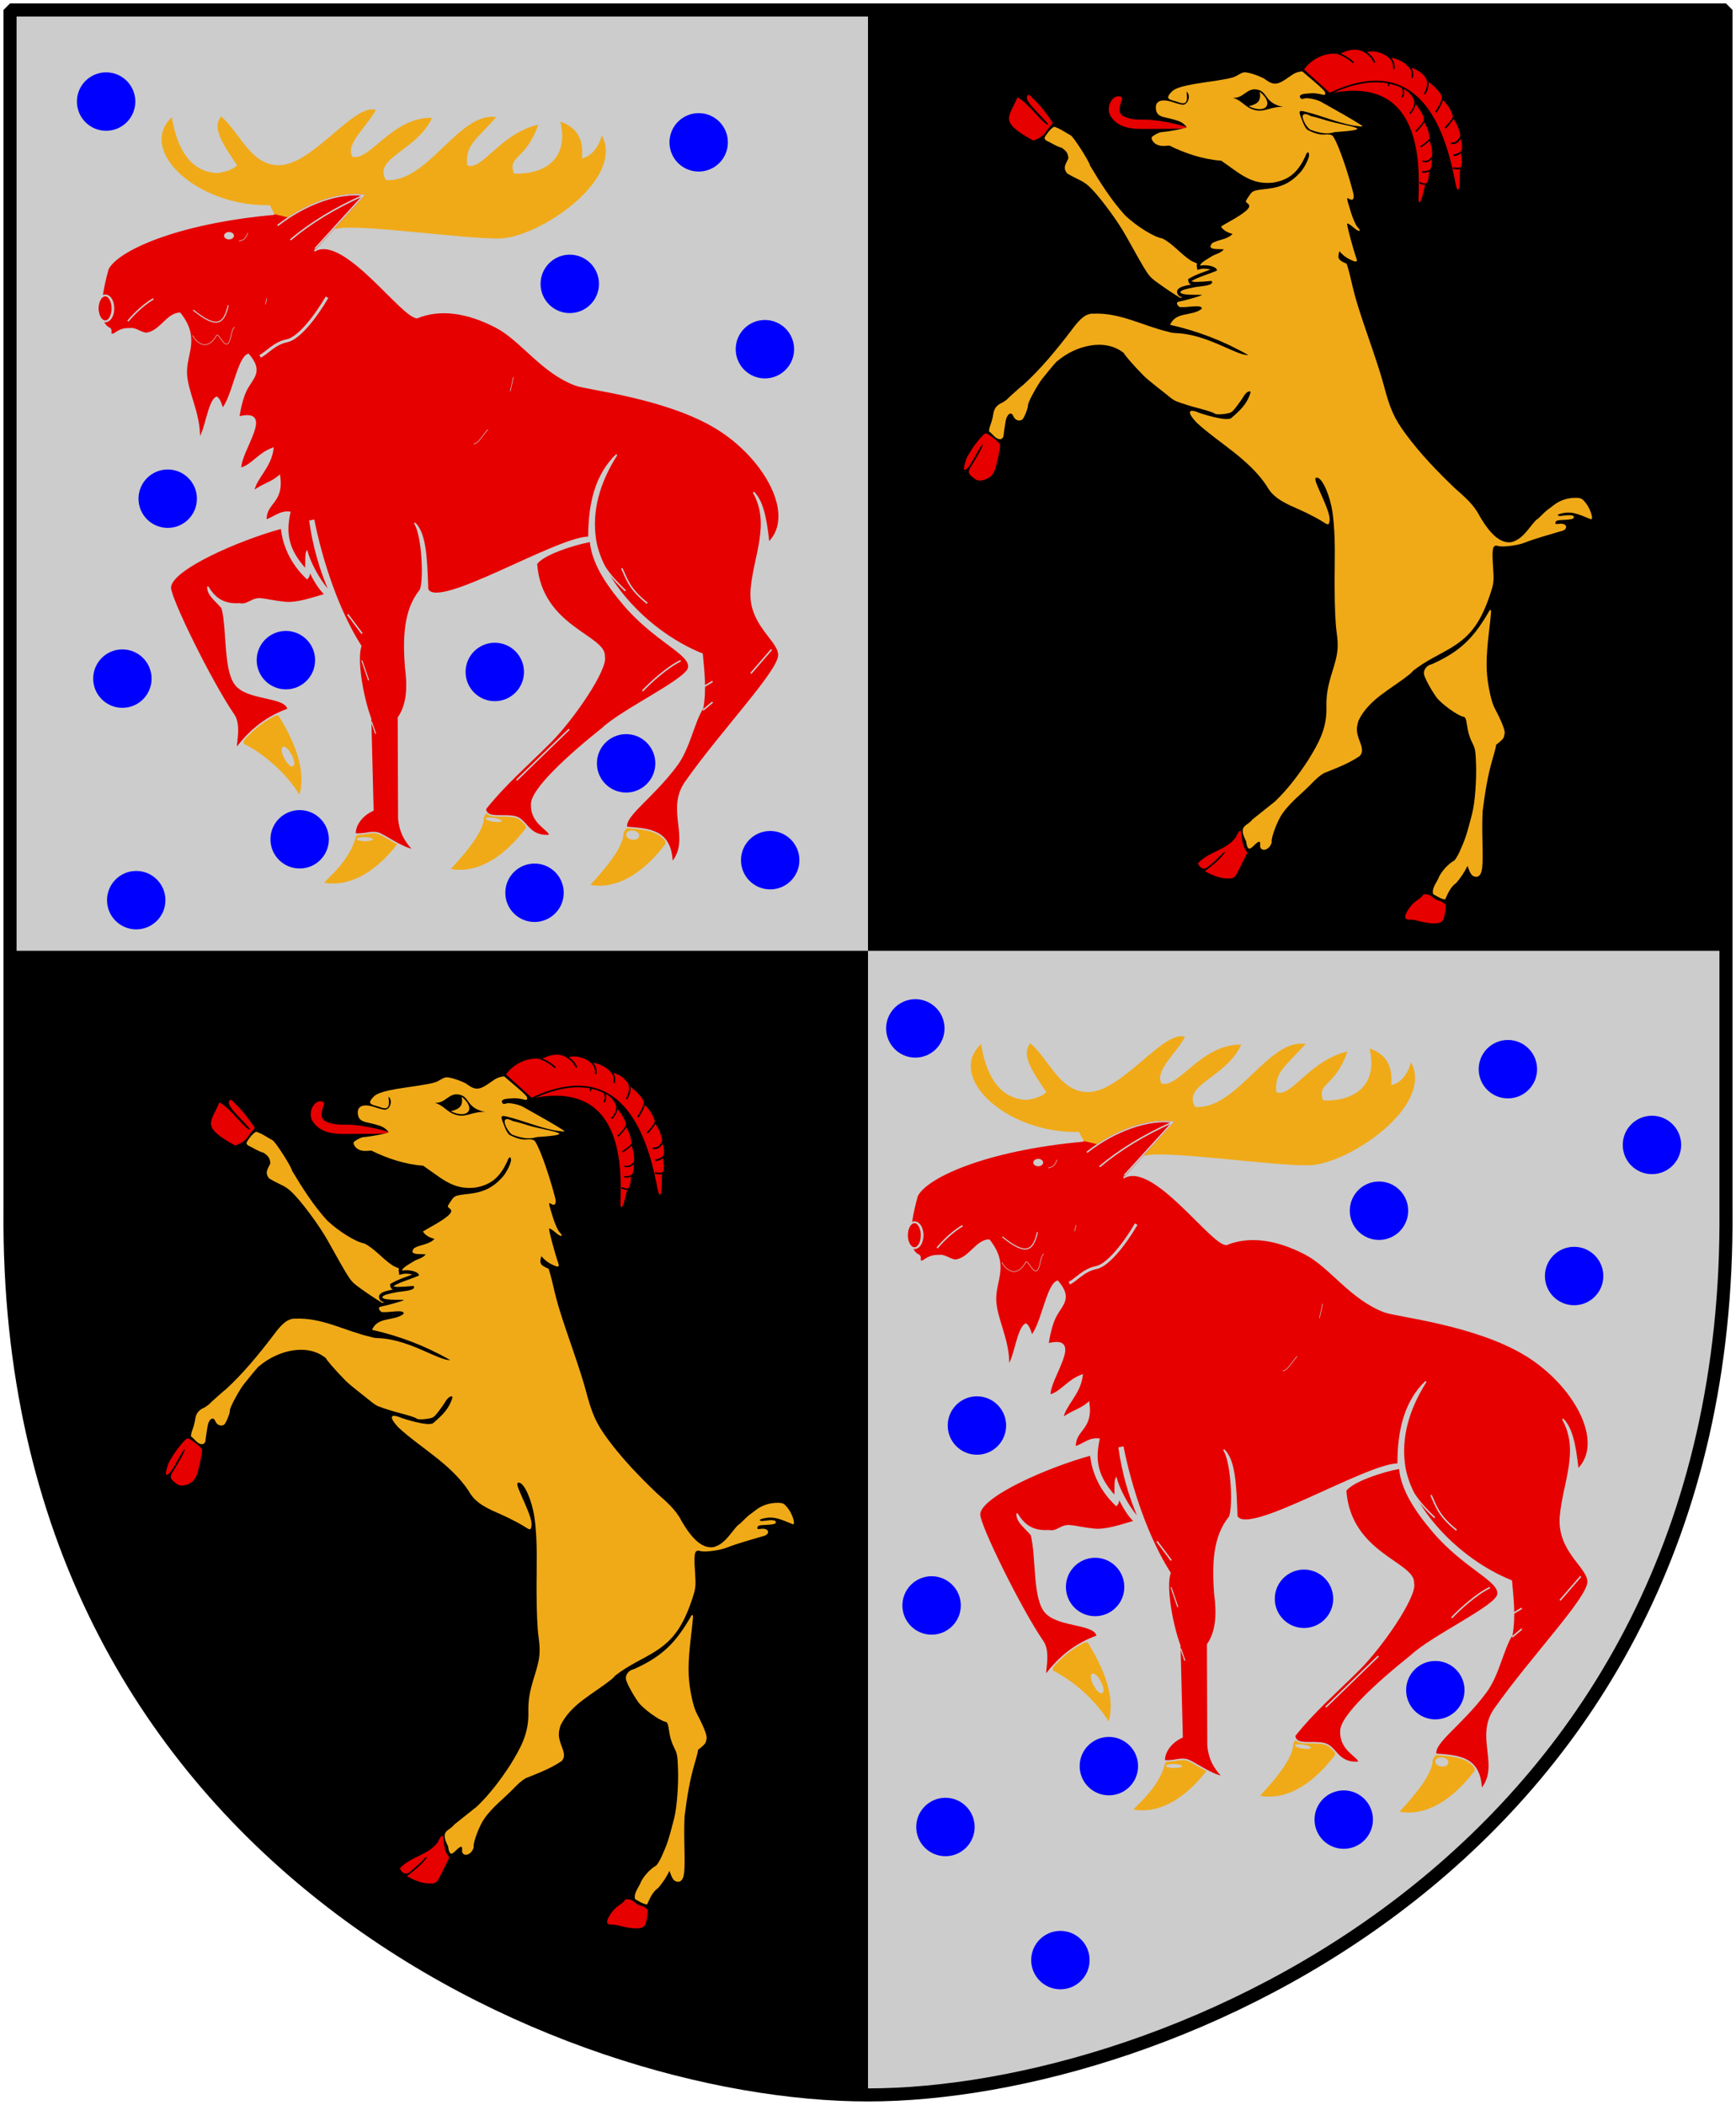 <?xml version="1.0" encoding="UTF-8" standalone="no"?>
<!-- Created with Inkscape (http://www.inkscape.org/) -->
<svg
   xmlns:dc="http://purl.org/dc/elements/1.1/"
   xmlns:cc="http://web.resource.org/cc/"
   xmlns:rdf="http://www.w3.org/1999/02/22-rdf-syntax-ns#"
   xmlns:svg="http://www.w3.org/2000/svg"
   xmlns="http://www.w3.org/2000/svg"
   xmlns:xlink="http://www.w3.org/1999/xlink"
   version="1.0"
   width="251"
   height="304.2"
   id="svg4166">
  <defs
     id="defs4168" />
  <path
     d="M 249.551,1.44 L 125.5,1.44 L 1.45,1.44 L 1.45,174.936 C 0.682,268.657 81.739,302.756 125.5,302.756 C 168.494,302.756 250.318,268.657 249.551,174.936 L 249.551,1.44 z "
     style="fill:#ccc;stroke:none"
     id="Shield" />
  <path
     d="M 125.5,1.438 C 125.5,1.438 125.5,70.067 125.5,137.406 L 249.562,137.406 L 249.562,1.438 L 125.5,1.438 z M 125.5,137.406 L 1.438,137.406 L 1.438,174.938 C 0.67,268.658 81.739,302.75 125.5,302.75 C 125.5,302.75 125.5,219.293 125.5,137.406 z "
     style="fill:black;stroke:none"
     id="Field-2-and-3" />
  <g
     transform="matrix(0.975,-0.137,0.137,0.975,16.419,160.589)"
     id="Bock">
    <use
       transform="matrix(0.857,0.198,-0.198,0.857,9.864,-11.031)"
       id="Horn-2"
       x="0"
       y="0"
       width="251"
       height="304.2"
       xlink:href="#Horn" />
    <path
       d="M 28.8,5.66 C 29.65,7.285 31.289,7.782 33.175,8.035 C 35.39,8.333 39.667,8.951 39.737,8.817 C 39.842,8.615 35.786,6.985 33.643,6.723 C 32.604,6.596 31.287,6.367 30.518,5.717 C 29.488,4.845 31.041,3.249 30.734,2.999 C 29.616,2.084 28.001,4.136 28.8,5.66 z "
       style="fill:#e60000;stroke:none"
       id="path2843" />
    <g
       style="fill:#f0aa18;stroke:none"
       id="g2845">
      <path
         d="M 20.331,5.91 C 20.152,5.91 19.664,6.224 19.268,6.629 C 18.564,7.351 18.561,7.386 18.893,7.754 C 19.582,8.187 20.216,8.799 20.956,9.098 C 21.594,9.663 21.785,10.041 21.737,10.785 C 21.238,11.585 20.666,12.008 21.268,12.973 C 21.498,13.173 22.204,13.685 22.831,14.098 C 23.697,14.668 24.179,15.202 24.893,16.285 C 26.129,18.159 27.71,21.145 28.518,23.223 C 31.072,29.782 30.881,29.436 32.268,30.785 C 32.931,31.43 34.171,32.562 35.143,33.348 C 35.267,33.336 35.332,33.336 35.518,33.316 C 35.481,33.302 35.43,33.301 35.393,33.285 C 35.243,33.22 35.095,33.136 34.956,32.973 C 34.817,32.809 34.747,32.444 34.862,32.223 L 34.893,32.16 L 34.956,32.098 C 35.193,31.861 35.492,31.787 35.893,31.723 C 36.156,31.681 36.614,31.654 37.018,31.629 C 36.976,31.607 36.94,31.605 36.893,31.567 C 36.795,31.486 36.675,31.332 36.675,31.129 L 36.675,30.785 L 36.987,30.66 C 38.047,30.235 39.092,30.077 40.112,29.848 C 40.086,29.836 40.077,29.827 40.05,29.817 C 39.639,29.651 39.084,29.538 38.768,29.567 L 38.206,29.629 L 38.206,29.067 C 38.206,28.913 38.238,28.79 38.3,28.692 C 37.828,28.416 37.449,28.176 37.331,28.035 C 36.048,26.879 35.161,25.323 33.768,24.348 C 32.572,23.981 30.323,22.106 28.831,20.254 C 27.133,17.763 25.901,15.043 24.737,12.285 C 24.737,11.695 22.836,7.573 22.518,7.473 C 21.798,6.949 21.143,6.278 20.331,5.91 z "
         id="Front-right-leg" />
      <path
         d="M 51.784,3.153 C 50.744,2.449 49.583,1.921 49.066,1.872 C 48.635,1.873 48.219,2.105 47.816,2.247 C 47.233,2.469 46.182,2.522 42.878,2.528 C 38.808,2.536 38.412,2.994 38.041,3.272 C 37.732,3.503 37.303,3.922 37.569,4.188 C 37.851,4.469 38.315,4.572 38.813,4.842 C 39.39,5.155 39.983,5.387 40.179,4.59 C 40.347,3.905 40.151,3.202 40.419,3.702 C 40.739,4.299 40.274,5.327 39.534,5.341 C 39.366,5.344 38.699,5.061 38.066,4.747 C 36.46,3.951 35.472,4.221 35.472,5.435 C 35.472,6.145 35.765,6.486 36.628,6.81 C 38.195,7.397 38.772,7.678 39.159,8.091 C 39.389,8.335 39.566,8.598 39.566,8.685 C 39.566,8.82 36.779,8.958 35.784,8.872 C 35.602,8.856 35.176,8.972 34.816,9.122 C 34.262,9.354 34.178,9.454 34.284,9.81 C 34.47,10.43 35.101,10.872 35.941,10.935 L 36.691,10.997 C 38.794,12.445 41.382,13.713 43.909,14.247 L 45.534,15.778 C 47.568,17.743 48.965,18.428 51.066,18.497 C 53.54,18.408 54.868,17.381 56.191,15.403 C 56.511,14.729 56.816,14.594 56.816,15.122 C 56.816,15.628 55.799,17.095 55.097,17.622 C 53.541,18.897 52.082,19.316 50.097,19.278 C 47.762,19.225 47.894,19.182 46.909,20.31 C 46.591,20.674 46.603,20.722 46.878,20.997 C 47.333,21.452 46.977,21.856 45.597,22.528 C 44.597,23.016 43.548,23.355 42.534,23.81 C 42.534,23.81 42.786,24.627 44.066,25.114 C 43.202,25.834 41.989,25.639 40.941,26.028 C 39.832,26.98 41.68,26.991 42.472,27.185 C 41.952,27.706 41.234,27.668 40.628,27.935 C 39.847,28.273 38.714,28.686 38.714,29.074 C 39.591,28.995 41.111,29.51 41.066,30.122 C 39.771,30.503 38.404,30.623 37.159,31.122 C 37.159,31.319 38.002,31.435 40.066,31.528 C 40.438,32.274 38.462,32.07 37.628,32.091 C 36.105,32.153 35.543,32.239 35.316,32.466 C 35.03,33.012 37.8,33.22 38.374,33.363 C 38.196,33.541 35.254,33.865 34.878,33.872 C 34.47,33.88 34.449,34.213 34.847,34.653 C 35.761,34.965 38.244,34.643 38.066,35.372 C 36.452,36.327 34.274,35.192 33.121,37.058 C 36.975,38.512 40.577,40.494 43.878,43.06 C 42.113,42.883 38.39,39.229 33.909,38.403 C 33.504,38.346 32.991,38.188 32.784,38.06 C 29.296,36.739 26.088,34.223 22.191,33.872 C 22.191,33.872 21.519,33.677 20.628,34.177 C 19.738,34.677 18.628,35.872 18.628,35.872 C 16.003,38.454 13.531,40.734 10.566,42.778 C 10.482,42.778 8.023,44.417 7.847,44.591 C 7.465,44.799 7.42,44.83 7.159,44.935 C 6.316,45.143 5.818,45.614 5.597,46.403 C 5.483,46.811 5.192,47.517 4.941,47.966 C 4.69,48.415 4.571,48.842 4.659,48.903 C 4.747,48.965 4.99,49.259 5.222,49.591 C 5.771,50.377 6.496,50.424 6.659,49.685 C 6.721,49.404 6.907,48.783 7.066,48.278 C 7.225,47.773 7.338,47.256 7.691,46.903 C 8.043,46.551 8.347,46.657 8.472,47.153 C 8.621,47.746 9.223,48.06 9.691,47.81 C 9.983,47.653 10.816,46.192 10.816,45.841 C 10.816,45.488 12.606,43.059 13.441,42.278 C 15.194,40.639 15.902,39.998 16.034,39.997 C 18.853,38.204 23.363,37.551 25.847,40.247 C 25.847,40.465 26.979,42.213 28.253,43.935 C 28.505,44.274 29.247,45.096 29.909,45.778 C 30.572,46.461 31.362,47.301 31.659,47.622 C 31.957,47.944 32.385,48.279 32.597,48.372 C 33.595,48.897 34.611,49.388 35.659,49.81 C 37.087,50.422 37.61,50.682 37.847,50.903 C 37.986,51.034 38.588,51.122 39.191,51.122 C 40.202,51.122 40.299,51.084 41.066,50.341 C 41.513,49.907 42.092,49.293 42.347,48.966 C 42.785,48.404 43.441,48.136 43.441,48.528 C 42.728,50.114 41.618,50.898 40.097,51.872 C 39.244,52.299 35.659,50.497 35.659,50.497 C 33.682,49.31 34,50.456 35.003,51.841 C 37.864,55.311 41.787,58.112 43.878,62.435 C 44.494,64.084 45.636,64.93 47.003,65.841 C 48.502,66.763 49.962,67.685 51.316,68.81 C 51.977,69.4 52.099,69.398 52.253,68.997 C 52.52,68.302 52.364,67.333 51.503,64.372 C 50.983,62.584 50.962,62.197 51.378,62.278 C 52.138,62.427 52.897,65.1 52.909,67.622 C 52.911,71.322 52.182,74.898 51.691,78.56 C 51.304,81.343 51.067,83.856 51.066,85.06 C 51.063,87.361 50.816,88.284 49.753,90.528 C 48.567,93.032 48.257,94.052 48.003,96.185 C 47.576,99.061 46.196,100.877 44.316,103.153 C 42.588,105.123 40.749,106.972 38.628,108.497 C 37.406,109.208 36.193,109.938 34.972,110.653 C 34.075,111.577 32.731,111.097 33.628,113.685 C 33.633,114.896 33.856,115.086 34.628,114.497 C 35.47,113.855 35.757,113.859 35.597,114.497 C 35.391,115.319 36.297,115.578 36.972,114.903 C 37.176,114.699 37.347,114.415 37.347,114.247 C 37.347,113.612 38.643,111.253 39.472,110.403 C 40.935,108.82 42.846,107.822 44.503,106.497 C 45.088,106.048 45.644,105.656 46.316,105.372 C 48.222,104.901 50.119,104.482 51.878,103.622 C 52.397,103.192 52.481,102.691 52.222,101.591 C 51.876,100.122 51.918,99.557 52.441,98.435 C 54.373,95.557 57.685,94.581 60.597,92.872 C 60.801,92.777 61.18,92.519 61.441,92.278 C 65.9,89.735 69.635,90.218 72.878,85.06 C 73.192,84.601 73.799,83.52 74.222,82.653 C 74.948,81.167 74.988,80.951 75.159,78.685 C 75.364,75.983 75.555,75.559 76.378,75.935 C 76.97,76.204 79.254,76.23 80.253,75.966 C 82.053,75.547 83.771,75.348 85.628,75.06 C 85.969,75.06 86.345,74.931 86.472,74.778 C 86.815,74.366 86.392,73.935 85.628,73.935 C 85.133,73.935 85.037,73.892 85.128,73.653 C 85.225,73.401 85.415,73.362 86.472,73.466 C 87.344,73.552 87.785,73.522 87.878,73.372 C 88.087,73.034 87.589,72.844 86.534,72.841 C 85.751,72.839 85.573,72.785 85.659,72.56 C 87.648,72.155 88.606,72.938 90.378,73.935 C 90.755,73.935 90.485,72.394 89.941,71.466 C 89.506,70.725 89.337,70.608 88.597,70.497 C 87.454,70.326 86.267,70.522 85.316,71.06 C 84.876,71.308 84.406,71.584 84.253,71.653 C 84.1,71.723 83.656,72.021 83.284,72.31 C 82.913,72.599 82.563,72.841 82.503,72.841 C 82.443,72.841 82.103,73.103 81.753,73.435 C 80.694,74.424 79.765,75.464 78.316,75.622 C 76.761,75.622 75.444,74.178 74.222,71.153 C 73.62,69.387 72.388,68.017 71.191,66.622 C 69.008,63.852 66.909,60.965 65.191,57.81 C 63.777,55.184 63.394,53.832 62.941,50.028 C 62.813,48.958 62.412,46.626 62.066,44.841 C 60.739,37.997 60.609,37.141 60.347,34.153 C 60.248,33.028 60.102,31.954 60.034,31.778 C 58.959,31.134 58.759,30.869 59.253,29.81 C 59.777,30.676 60.44,31.192 61.316,31.653 C 61.618,31.653 61.65,31.573 61.566,31.153 C 61.259,29.629 60.827,26.079 60.941,25.966 C 61.013,25.893 61.389,26.194 61.753,26.622 C 62.467,27.462 62.961,27.508 62.378,26.685 C 62.171,26.392 61.894,25.448 61.722,24.403 C 61.351,22.147 61.368,22.11 61.722,22.403 C 62.263,22.853 62.554,22.491 62.441,21.528 C 61.964,17.461 61.027,13.203 60.534,12.81 C 60.375,12.682 59.926,12.56 59.534,12.56 C 58.583,12.508 57.813,12.025 57.07,11.52 C 56.682,11.046 56.503,10.028 56.503,10.028 C 56.109,8.519 56.181,8.448 57.284,8.903 C 59.475,9.797 61.497,11.034 63.732,11.802 C 64.496,12.011 65.159,12.238 65.159,12.122 C 65.159,12.016 63.227,10.46 61.284,8.997 C 60.509,8.413 59.793,7.862 59.691,7.778 C 59.119,7.308 57.673,6.798 57.253,6.903 C 56.929,6.985 56.767,6.915 56.691,6.716 C 56.497,6.212 57.239,6.205 57.78,6.248 C 58.788,6.277 59.228,6.422 60.066,6.747 C 60.385,6.926 60.531,6.563 60.316,6.216 C 59.815,5.408 57.919,3.426 57.517,2.918 C 56.371,2.869 56.058,3.219 54.89,3.761 C 53.373,4.476 52.848,4.203 51.784,3.153 z "
         id="path2848" />
      <path
         d="M 57.889,9.609 C 58.641,9.867 59.65,10.377 60.11,10.582 C 63.035,11.885 67.452,12.885 61.077,12.414 C 60.747,12.389 59.826,12.822 57.561,11.596 C 56.886,11.23 55.745,8.058 57.889,9.609 z "
         id="path2850" />
      <path
         d="M 73.878,85.06 C 74.036,85.085 73.966,85.37 73.222,88.216 C 72.232,92.002 71.953,93.934 72.066,96.372 C 72.137,97.917 72.273,98.82 72.566,99.622 C 73.214,101.399 73.559,102.809 73.441,103.278 C 73.163,103.894 73.452,103.906 71.941,104.778 C 71.984,104.822 71.67,105.633 71.222,106.591 C 70.11,109.023 69.334,111.582 68.637,114.158 C 68.261,116.137 68.063,117.994 67.816,120.028 C 67.479,122.674 67.21,123.39 66.534,123.56 C 65.552,123.528 65.542,122.601 65.316,121.778 C 64.777,122.619 64.1,123.355 63.347,124.028 C 62.412,124.496 61.921,125.372 61.378,126.216 C 60.73,126.017 60.263,125.572 59.753,125.185 C 59.623,124.382 60.371,123.715 60.816,123.028 C 61.236,122.216 62.514,121.109 63.472,120.747 C 63.626,120.689 64.071,120.172 64.441,119.591 C 65.508,117.914 65.825,117.293 67.066,114.278 C 67.715,112.7 68.421,109.416 68.659,107.028 C 68.847,105.147 68.853,104.914 68.503,103.903 C 68.257,103.193 68.128,102.335 68.128,101.466 C 68.128,100.355 68.054,100.119 67.784,100.028 C 66.942,99.746 64.755,97.636 64.222,96.591 C 63.545,95.263 62.909,93.527 62.909,92.997 C 62.909,92.36 63.54,91.766 64.222,91.747 C 68.964,90.392 71.086,88.511 73.784,85.06 C 73.815,85.06 73.856,85.056 73.878,85.06 z "
         id="Rear-right-leg" />
    </g>
    <g
       style="fill:#e60000;stroke:none"
       id="Hoofs">
      <path
         d="M 29.851,115.044 C 29.155,115.653 28.32,116.13 27.614,116.589 C 26.595,117.241 26.189,116.121 26.189,115.881 C 28.028,114.394 30.601,114.567 32.22,112.881 C 32.59,112.298 32.836,112.021 32.97,112.038 C 33.105,112.054 33.141,112.352 33.095,112.975 C 33.047,113.651 33.104,114.267 33.283,114.694 L 33.564,115.381 L 32.408,117.069 C 31.286,118.733 31.263,118.765 30.533,118.756 C 29.174,118.637 28.087,117.984 27.033,117.194 C 28.218,116.48 29.364,115.907 30.345,114.85 C 30.273,114.733 30.019,114.896 29.851,115.044 z "
         id="path4856" />
      <path
         d="M 17.261,0.726 C 17.409,0.8 17.604,1.076 17.917,1.507 C 19.097,2.928 20.198,5.32 20.198,5.32 L 19.261,6.195 C 18.576,7.033 17.977,7.272 16.98,7.476 C 12.324,3.976 13.905,3.674 15.573,0.882 C 17.138,1.953 18.853,5.627 19.511,5.445 C 18.593,3.821 16.017,1.113 17.261,0.726 z "
         id="path4854" />
      <path
         d="M 4.116,49.086 C 4.406,49.086 5.96,50.693 5.96,50.992 C 5.96,51.405 5.06,53.885 4.648,54.617 C 4.434,54.997 4.043,55.396 3.773,55.523 C 3.19,55.798 2.202,56.045 1.648,55.523 C 0.712,54.642 0.596,54.341 1.313,53.547 C 2.22,52.449 3.609,50.802 3.398,50.555 C 2.453,51.522 0.776,54.276 0.241,53.898 C 0.027,53.898 0.694,52.312 1.085,51.898 C 1.21,51.766 1.423,51.509 1.554,51.336 C 1.982,50.768 3.856,48.893 4.116,49.086 z "
         id="path4852" />
      <path
         d="M 58.386,125.043 C 58.5,125.017 58.647,125.037 58.792,125.074 C 59.082,125.149 59.406,125.364 59.636,125.636 C 59.893,125.942 60.205,126.196 60.323,126.199 C 60.442,126.202 60.738,126.373 60.98,126.574 C 61.394,126.92 61.406,126.961 61.198,127.793 C 61.078,128.277 60.847,128.876 60.698,129.105 C 60.282,129.747 59.015,129.609 56.761,128.668 C 56.426,128.528 56.011,128.418 55.823,128.418 C 55.635,128.418 55.376,128.306 55.261,128.168 C 54.946,127.788 56.13,126.326 57.167,125.824 C 57.629,125.6 58.078,125.323 58.136,125.23 C 58.193,125.138 58.272,125.068 58.386,125.043 z "
         id="path4864" />
    </g>
    <path
       d="M 57.654,2.668 C 59.701,0.501 62.484,0.665 63.186,1.079 C 63.888,1.494 64.534,1.962 65.126,2.698 C 64.534,1.962 63.888,1.494 63.186,1.079 C 65.201,0.351 66.366,0.757 67.072,1.385 C 67.601,1.855 68.074,2.38 68.202,3.124 C 68.074,2.38 67.601,1.855 67.072,1.385 C 68.34,1.043 69.86,1.869 70.452,2.605 C 71.044,3.341 70.994,3.821 70.89,4.463 C 70.994,3.821 71.044,3.341 70.452,2.605 C 71.845,2.794 72.908,3.948 73.206,4.422 C 73.503,4.897 73.629,5.428 73.351,6.125 C 73.629,5.428 73.503,4.897 73.206,4.422 C 74.428,4.774 75.492,6.035 75.562,6.727 C 75.632,7.418 75.298,8.17 74.844,8.711 C 75.298,8.17 75.632,7.418 75.562,6.727 C 76.388,7.565 77.645,9.047 77.368,9.745 C 77.09,10.442 76.579,11.038 76.125,11.579 C 76.579,11.038 77.09,10.442 77.368,9.745 C 78.312,10.794 78.764,12.518 78.56,12.731 C 78.05,13.326 77.822,13.543 77.136,14.088 C 77.822,13.543 78.05,13.326 78.56,12.731 C 79.095,13.521 79.477,15.391 79.229,15.691 C 78.575,16.481 78.409,16.472 77.655,16.432 C 78.409,16.472 78.606,16.502 79.229,15.691 C 79.479,16.753 79.355,17.69 79.043,17.855 C 78.703,18.034 78.46,18.212 77.766,18.224 C 78.46,18.212 78.526,18.13 79.043,17.855 C 79.074,18.917 79.057,20.015 78.604,20.202 C 78.269,20.339 77.227,19.976 77.646,20.1 C 78.196,20.264 78.09,20.257 78.604,20.202 C 78.457,20.869 78.238,23.475 77.782,23.437 C 77.367,23.403 77.413,22.413 77.368,21.671 C 76.92,14.163 74.835,2.399 61.026,6.714 L 57.654,2.668 z "
       style="fill:#e60000;stroke:black;stroke-width:0.236"
       id="Horn" />
    <g
       id="g2859">
      <path
         d="M 46.887,5.344 C 48.259,5.96 48.425,7.031 49.92,7.608 C 51.228,8.112 52.274,7.358 54.034,7.703 C 51.369,6.775 52.119,5.266 50.712,4.692 C 49.129,4.046 48.514,5.683 46.887,5.344 z "
         style="fill:black;stroke:none"
         id="path4169" />
      <path
         d="M 50.924,5.021 C 52.824,7.015 51.391,8.48 49.033,6.896 C 50.536,6.746 50.933,6.274 50.924,5.021 z "
         style="fill:#f0aa18;stroke:none"
         id="use2125" />
    </g>
  </g>
  <g
     transform="matrix(0.455,0,0,0.455,123.308,137.709)"
     id="Gastrikland">
    <g
       transform="matrix(0.48,0,0,0.48,9.54,19.608)"
       id="Elk">
      <g
         style="fill:#f0aa18;stroke:none"
         id="g8651">
        <path
           d="M 173.472,93.436 C 161.342,97.499 132.854,83.589 132.854,83.589 L 129.885,77.638 L 129.884,77.638 C 82.299,78.921 41.582,41.554 65.015,19.459 C 68.094,38.755 76.39,55.758 95.175,56.427 C 100.408,55.898 105.64,53.908 108.243,51.334 C 97.882,36.161 91.614,26.347 97.621,18.968 C 110.226,29.729 116.986,51.011 135.437,51.251 C 157.832,51.724 185.78,9.82 199.993,14.677 C 194.839,24.998 179.457,37.364 184.532,45.64 C 195.97,48.838 210.916,19.303 237.26,19.871 C 227.378,41.693 197.916,46.273 206.739,61.081 C 234.326,63.282 255.483,15.216 279.855,19.463 C 264.878,35.713 259.401,38.421 260.504,51.26 C 270.156,55.555 282.146,30.334 307.581,24.4 C 299.201,48.544 287.022,44.632 291.502,56.794 C 309.18,57.571 328.404,49.104 322.214,22.408 C 334.407,26.667 337.563,35.384 336.507,46.659 C 342.064,45.6 347.232,40.352 349.673,31.499 C 365.174,60.275 308.641,98.885 282.316,99.702 C 259.649,100.406 185.602,89.374 173.472,93.436 z "
           id="path2335" />
        <path
           d="M 165.798,526.014 C 170.063,521.302 182.991,510.716 186.829,495.551 C 191.157,488.42 218.303,492.044 215.345,499.132 C 198.47,521.248 180.93,528.751 165.798,526.014 L 165.798,526.014 z "
           id="path2329" />
        <path
           d="M 342.026,527.475 C 346.291,522.763 364.187,503.994 363.934,493.505 C 368.554,479.652 394.531,493.505 391.573,500.593 C 374.698,522.709 357.158,530.212 342.026,527.475 L 342.026,527.475 z "
           id="path2331" />
        <path
           d="M 149.473,467.749 C 140.666,453.583 126.645,441.196 112.707,434.094 C 109.76,430.266 133.678,412.589 135.751,415.667 C 149.651,438.16 153.128,454.917 149.473,467.749 z "
           id="path2333" />
        <path
           d="M 249.675,516.954 C 253.94,512.242 271.836,493.473 271.583,482.984 C 276.203,469.131 302.18,482.984 299.222,490.072 C 282.347,512.188 264.807,519.691 249.675,516.954 L 249.675,516.954 z "
           id="path2339" />
      </g>
      <path
         d="M 173.472,93.436 C 164.706,96.373 159.551,102.067 159.825,107.698 C 179.432,96.848 217.451,152.289 227.457,152.052 C 242.319,145.969 260.253,148.216 279.727,158.352 C 296.303,166.98 309.831,188.271 332.303,196.633 C 340.262,199.594 392.202,204.897 425.621,225.288 C 457.232,244.577 478.856,282.498 460.108,301.077 C 458.237,283.646 455.839,273.365 450.072,267.624 C 461.913,288.598 450.54,309.568 448.632,331.908 C 446.629,355.346 467.263,365.53 466.885,375.574 C 466.473,386.52 429.264,425.265 405.246,459.319 C 391.985,478.122 409.45,496.933 396.126,512.801 C 395.471,491.356 381.526,490.586 366.017,489.429 C 364.201,481.655 383.018,470.045 399.207,448.247 C 407.687,436.829 410.404,419.788 416.374,410.511 C 418.599,398.002 417.024,386.078 416.033,374.738 C 379.451,359.914 349.35,325.434 345.339,298.754 C 342.654,280.49 347.372,261.836 359.494,242.794 C 345.497,256.321 341.108,275.342 341.141,297.444 C 319.754,297.493 240.174,346.638 234.286,331.755 C 233.546,309.932 232.774,294.734 225.697,287.973 C 231.431,296.295 232.366,329.264 229.235,332.813 C 218.94,345.768 218.349,363.898 219.773,383.102 C 221.6,396.383 220.992,408.203 215.025,416.808 L 215.267,483.729 C 216.137,492.15 218.858,497.775 225.028,504.325 C 216.658,502.899 205.55,494.223 201.396,493.184 C 196.441,491.944 193.369,494.235 186.289,493.804 C 186.034,488.06 190.553,481.439 198.092,478.034 L 196.579,417.578 C 191.075,402.605 187.008,378.183 190.077,369.446 C 175.253,346.3 164.338,313.413 158.915,286.258 L 156.448,286.769 C 158.682,302.491 163.069,318.697 169.602,333.345 C 165.921,330.573 157.482,317.661 154.436,307.004 C 153.18,309.514 154.442,319.714 153.125,318.239 C 141.634,305.367 140.009,294.778 143.04,280.933 C 136.601,280.03 131.914,284.972 127.228,286.114 C 127.024,273.995 138.801,275.026 136.259,256.769 C 130.517,261.642 125.652,262.131 119.034,267.004 C 120.498,258.112 130.438,251.267 131.903,238.576 C 122.169,242.138 118.572,249.5 110.591,251.893 C 109.472,241.165 133.779,211.732 109.281,217.955 C 110.152,211.596 112.114,203.338 114.932,198.624 C 119.629,190.767 124.625,187.038 115.666,176.441 C 108.8,178.547 105.266,204.738 98.558,212.415 C 97.567,209.293 96.576,206.171 94.709,204.802 C 89.295,207.055 87.388,227.136 83.143,232.019 C 83.659,215.274 74.762,201.063 74.547,188.457 C 74.327,175.551 83.399,165.739 70.35,149.231 C 61.987,149.379 57.569,160.961 48.59,162.466 C 45.597,162.967 40.928,158.907 37.775,159.468 C 35.263,159.662 32.459,158.786 26.733,162.975 C 22.586,164.152 26.116,160.52 23.595,159.12 C 17.372,156.407 15.828,144.623 22.643,120.018 C 28.396,107.797 67.566,89.44 132.854,83.589"
         style="fill:#e60000;fill-opacity:1;stroke:#ccc;stroke-width:0.992"
         id="path2581" />
      <ellipse
         cx="21.189"
         cy="145.979"
         rx="5.221"
         ry="8.585"
         style="fill:#e60000;fill-opacity:1;stroke:#ccc;stroke-width:0.992"
         id="ellipse2337" />
      <path
         d="M 63.965,330.589 C 64.541,318.521 109.405,298.956 137.619,291.31 C 138.919,303.507 144.478,315.22 154.54,324.675 C 156.433,322.907 155.974,319.662 156.222,319.281 C 157.11,322.233 162.992,332.691 166.748,335.267 C 159.339,337.334 148.136,341.444 139.893,340.601 C 131.963,339.791 126.851,338.385 124.373,338.328 C 118.04,337.365 115.576,342.759 109.796,341.52 C 97.908,342.334 92.561,336.491 88.781,330.212 C 89.133,336.014 93.279,338.294 98.348,344.213 C 102.26,359.342 99.254,387.519 108.428,396.241 C 117.766,405.12 140.649,402.669 141.974,411.272 C 128.868,415.879 117.329,424.262 107.909,436.976 C 106.489,436.214 111.003,422.225 105.903,414.853 C 91.386,393.867 63.673,337.677 63.965,330.589 L 63.965,330.589 z "
         style="fill:#e60000;fill-opacity:1;stroke:#ccc;stroke-width:0.992"
         id="path2341" />
      <path
         d="M 306.353,315.001 C 310.451,308.776 330.803,302.134 342.163,300.059 C 343.441,314.14 352.357,327.926 364.29,341.959 C 385.02,366.337 408.744,374.554 407.204,383.57 C 406.796,391.199 363.506,411.277 349.957,424.094 C 328.888,440.84 302.461,464.513 303.241,474.481 C 302.84,487.08 315.639,491.01 315.189,494.725 C 300.632,495.993 300.213,484.196 292.096,482.405 C 283.938,480.604 273.19,484.239 272.564,477.141 C 285.78,460.581 299.931,448.581 315.221,433.286 C 331.033,417.469 353.387,384.456 351.202,376.295 C 352.203,362.599 309.386,356.942 306.353,315.001 L 306.353,315.001 z "
         style="fill:#e60000;fill-opacity:1;stroke:#ccc;stroke-width:0.992"
         id="path2343" />
      <ellipse
         cx="0"
         cy="0"
         rx="6.768"
         ry="2.229"
         transform="matrix(0.465,0.886,-0.886,0.465,141.893,442.571)"
         style="fill:#ccc;stroke:#ccc;stroke-width:0.992"
         id="ellipse2345" />
      <ellipse
         cx="0"
         cy="0"
         rx="6.768"
         ry="2.229"
         transform="matrix(0.735,1.1505e-2,-1.76347e-2,0.48,192.71,497.215)"
         style="fill:#ccc;stroke:#ccc;stroke-width:0.992"
         id="ellipse2347" />
      <ellipse
         cx="0"
         cy="0"
         rx="6.768"
         ry="2.229"
         transform="matrix(0.726,0.117,-8.66301e-2,0.472,278.047,484.356)"
         style="fill:#ccc;stroke:#ccc;stroke-width:0.992"
         id="ellipse2349" />
      <ellipse
         cx="0"
         cy="0"
         rx="6.768"
         ry="2.229"
         transform="matrix(-0.591,-8.12206e-2,0.155,-1.099,370.059,494.53)"
         style="fill:#ccc;stroke:#ccc;stroke-width:0.992"
         id="ellipse2351" />
      <line
         style="fill:none;stroke:#ccc;stroke-width:0.992"
         id="line2353"
         y2="424.47"
         x2="328.053"
         y1="458.223"
         x1="293.246" />
      <path
         d="M 376.573,399.156 C 380.792,394.585 392.395,383.686 401.887,379.115"
         style="fill:none;stroke:#ccc;stroke-width:0.992"
         id="path2355" />
      <line
         style="fill:none;stroke:#ccc;stroke-width:0.992"
         id="line2357"
         y2="361.184"
         x2="190.933"
         y1="348.527"
         x1="181.44" />
      <line
         style="fill:none;stroke:#ccc;stroke-width:0.709"
         id="line2359"
         y2="392.065"
         x2="195.266"
         y1="378.943"
         x1="190.783" />
      <path
         d="M 123.427,177.654 C 127.734,175.808 132.719,169.089 141.218,167.41 C 149.081,165.858 160.212,151.483 167.727,138.627"
         style="fill:none;stroke:#ccc;stroke-width:1.984"
         id="path2361" />
      <ellipse
         cx="20.783"
         cy="145.979"
         rx="4.814"
         ry="8.585"
         style="fill:none;stroke:#ccc;stroke-width:0.992"
         id="ellipse2363" />
      <path
         d="M 35.881,154.449 C 41.421,147.995 47.046,143.072 52.758,139.682"
         style="fill:none;stroke:#ccc;stroke-width:0.992"
         id="path2365" />
      <path
         d="M 362.861,317.938 C 366.236,324.923 367.361,331.157 379.737,341.143"
         style="fill:none;stroke:#ccc;stroke-width:0.992"
         id="path2367" />
      <path
         d="M 348.895,313.282 C 353.015,319.088 354.821,322.903 365.337,332.888"
         style="fill:none;stroke:#ccc;stroke-width:0.992"
         id="path2369" />
      <line
         style="fill:none;stroke:#ccc;stroke-width:0.992"
         id="line2371"
         y2="371.732"
         x2="462.009"
         y1="387.553"
         x1="448.297" />
      <line
         style="fill:none;stroke:#ccc;stroke-width:0.992"
         id="line2373"
         y2="406.539"
         x2="422.983"
         y1="411.813"
         x1="416.654" />
      <line
         style="fill:none;stroke:#ccc;stroke-width:0.992"
         id="line2375"
         y2="392.827"
         x2="422.983"
         y1="395.991"
         x1="417.709" />
      <path
         d="M 79.127,147.065 C 94.265,159.259 99.37,157.035 102.332,143.901"
         style="fill:none;stroke:#ccc;stroke-width:0.709"
         id="path2377" />
      <path
         d="M 78.74,163.852 C 81.243,168.673 88.319,174.863 94.525,163.957 C 95.872,161.588 99.391,171.689 102.167,169.24 C 104.33,167.332 103.947,160.696 106.504,158.299"
         style="fill:none;stroke:#ccc;stroke-width:0.369"
         id="path2379" />
      <ellipse
         cx="102.851"
         cy="97.901"
         rx="2.776"
         ry="1.948"
         style="fill:#ccc;stroke:#ccc;stroke-width:0.992"
         id="ellipse2381" />
      <path
         d="M 109.427,101.456 C 112.447,100.871 113.713,100.141 115.272,96.049"
         style="fill:none;stroke:#ccc;stroke-width:0.369"
         id="path2383" />
      <line
         style="fill:none;stroke:#ccc;stroke-width:0.369"
         id="line2385"
         y2="200.859"
         x2="289.027"
         y1="191.366"
         x1="291.136" />
      <path
         d="M 264.767,235.666 C 267.931,235.666 271.096,229.337 274.26,226.173"
         style="fill:none;stroke:#ccc;stroke-width:0.369"
         id="path2387" />
      <path
         d="M 159.975,106.463 L 135.03,91.162 C 153.664,76.533 176.165,68.875 191.988,71.121 L 159.975,106.463 L 159.975,106.463 z "
         style="fill:#e60000;fill-opacity:1;stroke:#e60000;stroke-width:0.992;stroke-opacity:1"
         id="path2389" />
      <path
         d="M 135.03,91.162 C 153.664,76.534 176.166,68.875 191.988,71.122 L 159.859,106.392"
         style="fill:none;stroke:#ccc;stroke-width:0.992"
         id="path2391" />
      <path
         d="M 143.468,100.655 C 156.828,89.404 173.001,79.56 191.988,71.121"
         style="fill:#e60000;fill-opacity:1;stroke:#ccc;stroke-width:0.992"
         id="path2393" />
      <line
         style="fill:none;stroke:#ccc;stroke-width:0.369"
         id="line2395"
         y2="143.394"
         x2="126.962"
         y1="139.303"
         x1="127.839" />
      <line
         style="fill:none;stroke:#ccc;stroke-width:0.709"
         id="line2397"
         y2="427.463"
         x2="199.91"
         y1="419.566"
         x1="197.212" />
    </g>
    <path
       d="M -85.531,136.769 C -85.531,141.894 -89.686,146.048 -94.81,146.048 C -99.935,146.048 -104.09,141.894 -104.09,136.769 C -104.09,131.644 -99.935,127.49 -94.81,127.49 C -89.686,127.49 -85.531,131.644 -85.531,136.769 z "
       transform="translate(119.836,70.503)"
       style="fill:blue;fill-opacity:1;stroke:none;stroke-width:0.245;stroke-linecap:round;stroke-miterlimit:4;stroke-dasharray:none;stroke-opacity:1"
       id="use2477" />
    <path
       d="M -85.531,136.769 C -85.531,141.894 -89.686,146.048 -94.81,146.048 C -99.935,146.048 -104.09,141.894 -104.09,136.769 C -104.09,131.644 -99.935,127.49 -94.81,127.49 C -89.686,127.49 -85.531,131.644 -85.531,136.769 z "
       transform="translate(171.797,64.638)"
       style="fill:blue;fill-opacity:1;stroke:none;stroke-width:0.245;stroke-linecap:round;stroke-miterlimit:4;stroke-dasharray:none;stroke-opacity:1"
       id="use2481" />
    <path
       d="M -85.531,136.769 C -85.531,141.894 -89.686,146.048 -94.81,146.048 C -99.935,146.048 -104.09,141.894 -104.09,136.769 C -104.09,131.644 -99.935,127.49 -94.81,127.49 C -89.686,127.49 -85.531,131.644 -85.531,136.769 z "
       transform="translate(324.01,-34.127)"
       style="fill:blue;fill-opacity:1;stroke:none;stroke-width:0.245;stroke-linecap:round;stroke-miterlimit:4;stroke-dasharray:none;stroke-opacity:1"
       id="use2487" />
    <path
       d="M -85.531,136.769 C -85.531,141.894 -89.686,146.048 -94.81,146.048 C -99.935,146.048 -104.09,141.894 -104.09,136.769 C -104.09,131.644 -99.935,127.49 -94.81,127.49 C -89.686,127.49 -85.531,131.644 -85.531,136.769 z "
       transform="translate(238.174,68.388)"
       style="fill:blue;fill-opacity:1;stroke:none;stroke-width:0.245;stroke-linecap:round;stroke-miterlimit:4;stroke-dasharray:none;stroke-opacity:1"
       id="use2489" />
    <path
       d="M -85.531,136.769 C -85.531,141.894 -89.686,146.048 -94.81,146.048 C -99.935,146.048 -104.09,141.894 -104.09,136.769 C -104.09,131.644 -99.935,127.49 -94.81,127.49 C -89.686,127.49 -85.531,131.644 -85.531,136.769 z "
       transform="translate(176.167,121.54)"
       style="fill:blue;fill-opacity:1;stroke:none;stroke-width:0.245;stroke-linecap:round;stroke-miterlimit:4;stroke-dasharray:none;stroke-opacity:1"
       id="use2493" />
    <path
       d="M -85.531,136.769 C -85.531,141.894 -89.686,146.048 -94.81,146.048 C -99.935,146.048 -104.09,141.894 -104.09,136.769 C -104.09,131.644 -99.935,127.49 -94.81,127.49 C -89.686,127.49 -85.531,131.644 -85.531,136.769 z "
       transform="translate(250.802,138.523)"
       style="fill:blue;fill-opacity:1;stroke:none;stroke-width:0.245;stroke-linecap:round;stroke-miterlimit:4;stroke-dasharray:none;stroke-opacity:1"
       id="use2497" />
    <path
       d="M -85.531,136.769 C -85.531,141.894 -89.686,146.048 -94.81,146.048 C -99.935,146.048 -104.09,141.894 -104.09,136.769 C -104.09,131.644 -99.935,127.49 -94.81,127.49 C -89.686,127.49 -85.531,131.644 -85.531,136.769 z "
       transform="translate(302.966,-99.829)"
       style="fill:blue;fill-opacity:1;stroke:none;stroke-width:0.245;stroke-linecap:round;stroke-miterlimit:4;stroke-dasharray:none;stroke-opacity:1"
       id="use2499" />
    <path
       d="M -85.531,136.769 C -85.531,141.894 -89.686,146.048 -94.81,146.048 C -99.935,146.048 -104.09,141.894 -104.09,136.769 C -104.09,131.644 -99.935,127.49 -94.81,127.49 C -89.686,127.49 -85.531,131.644 -85.531,136.769 z "
       transform="translate(279.907,97.414)"
       style="fill:blue;fill-opacity:1;stroke:none;stroke-width:0.245;stroke-linecap:round;stroke-miterlimit:4;stroke-dasharray:none;stroke-opacity:1"
       id="use2501" />
    <path
       d="M -85.531,136.769 C -85.531,141.894 -89.686,146.048 -94.81,146.048 C -99.935,146.048 -104.09,141.894 -104.09,136.769 C -104.09,131.644 -99.935,127.49 -94.81,127.49 C -89.686,127.49 -85.531,131.644 -85.531,136.769 z "
       transform="translate(134.241,13.357)"
       style="fill:blue;fill-opacity:1;stroke:none;stroke-width:0.245;stroke-linecap:round;stroke-miterlimit:4;stroke-dasharray:none;stroke-opacity:1"
       id="use2503" />
    <path
       d="M -85.531,136.769 C -85.531,141.894 -89.686,146.048 -94.81,146.048 C -99.935,146.048 -104.09,141.894 -104.09,136.769 C -104.09,131.644 -99.935,127.49 -94.81,127.49 C -89.686,127.49 -85.531,131.644 -85.531,136.769 z "
       transform="translate(262.002,-54.874)"
       style="fill:blue;fill-opacity:1;stroke:none;stroke-width:0.245;stroke-linecap:round;stroke-miterlimit:4;stroke-dasharray:none;stroke-opacity:1"
       id="use2505" />
    <path
       d="M -85.531,136.769 C -85.531,141.894 -89.686,146.048 -94.81,146.048 C -99.935,146.048 -104.09,141.894 -104.09,136.769 C -104.09,131.644 -99.935,127.49 -94.81,127.49 C -89.686,127.49 -85.531,131.644 -85.531,136.769 z "
       transform="translate(114.667,-112.782)"
       style="fill:blue;fill-opacity:1;stroke:none;stroke-width:0.245;stroke-linecap:round;stroke-miterlimit:4;stroke-dasharray:none;stroke-opacity:1"
       id="use2507" />
    <use
       transform="translate(4.398,70.368)"
       id="use2970"
       x="0"
       y="0"
       width="251"
       height="304.2"
       xlink:href="#use2477" />
  </g>
  <use
     transform="translate(115.386,-145.241)"
     id="Bock-2"
     x="0"
     y="0"
     width="251"
     height="304.2"
     xlink:href="#Bock" />
  <use
     transform="translate(-117,-133.945)"
     id="Gastrikland-2"
     x="0"
     y="0"
     width="251"
     height="304.2"
     xlink:href="#Gastrikland" />
  <use
     transform="matrix(0.455,0,0,0.455,141.93,188.963)"
     id="use2972"
     x="0"
     y="0"
     width="251"
     height="304.2"
     xlink:href="#use2477" />
  <use
     transform="matrix(0.455,0,0,0.455,227.461,71.156)"
     id="use2974"
     x="0"
     y="0"
     width="251"
     height="304.2"
     xlink:href="#use2477" />
  <use
     transform="matrix(0.455,0,0,0.455,99.971,30.004)"
     id="use2976"
     x="0"
     y="0"
     width="251"
     height="304.2"
     xlink:href="#use2477" />
  <path
     d="M 249.551,1.44 L 125.5,1.44 L 1.45,1.44 L 1.45,174.936 C 0.682,268.657 81.739,302.756 125.5,302.756 C 168.494,302.756 250.318,268.657 249.551,174.936 L 249.551,1.44 z "
     style="fill:none;fill-opacity:0;stroke:black;stroke-width:1.888;stroke-linejoin:bevel"
     id="Frame" />
</svg>
